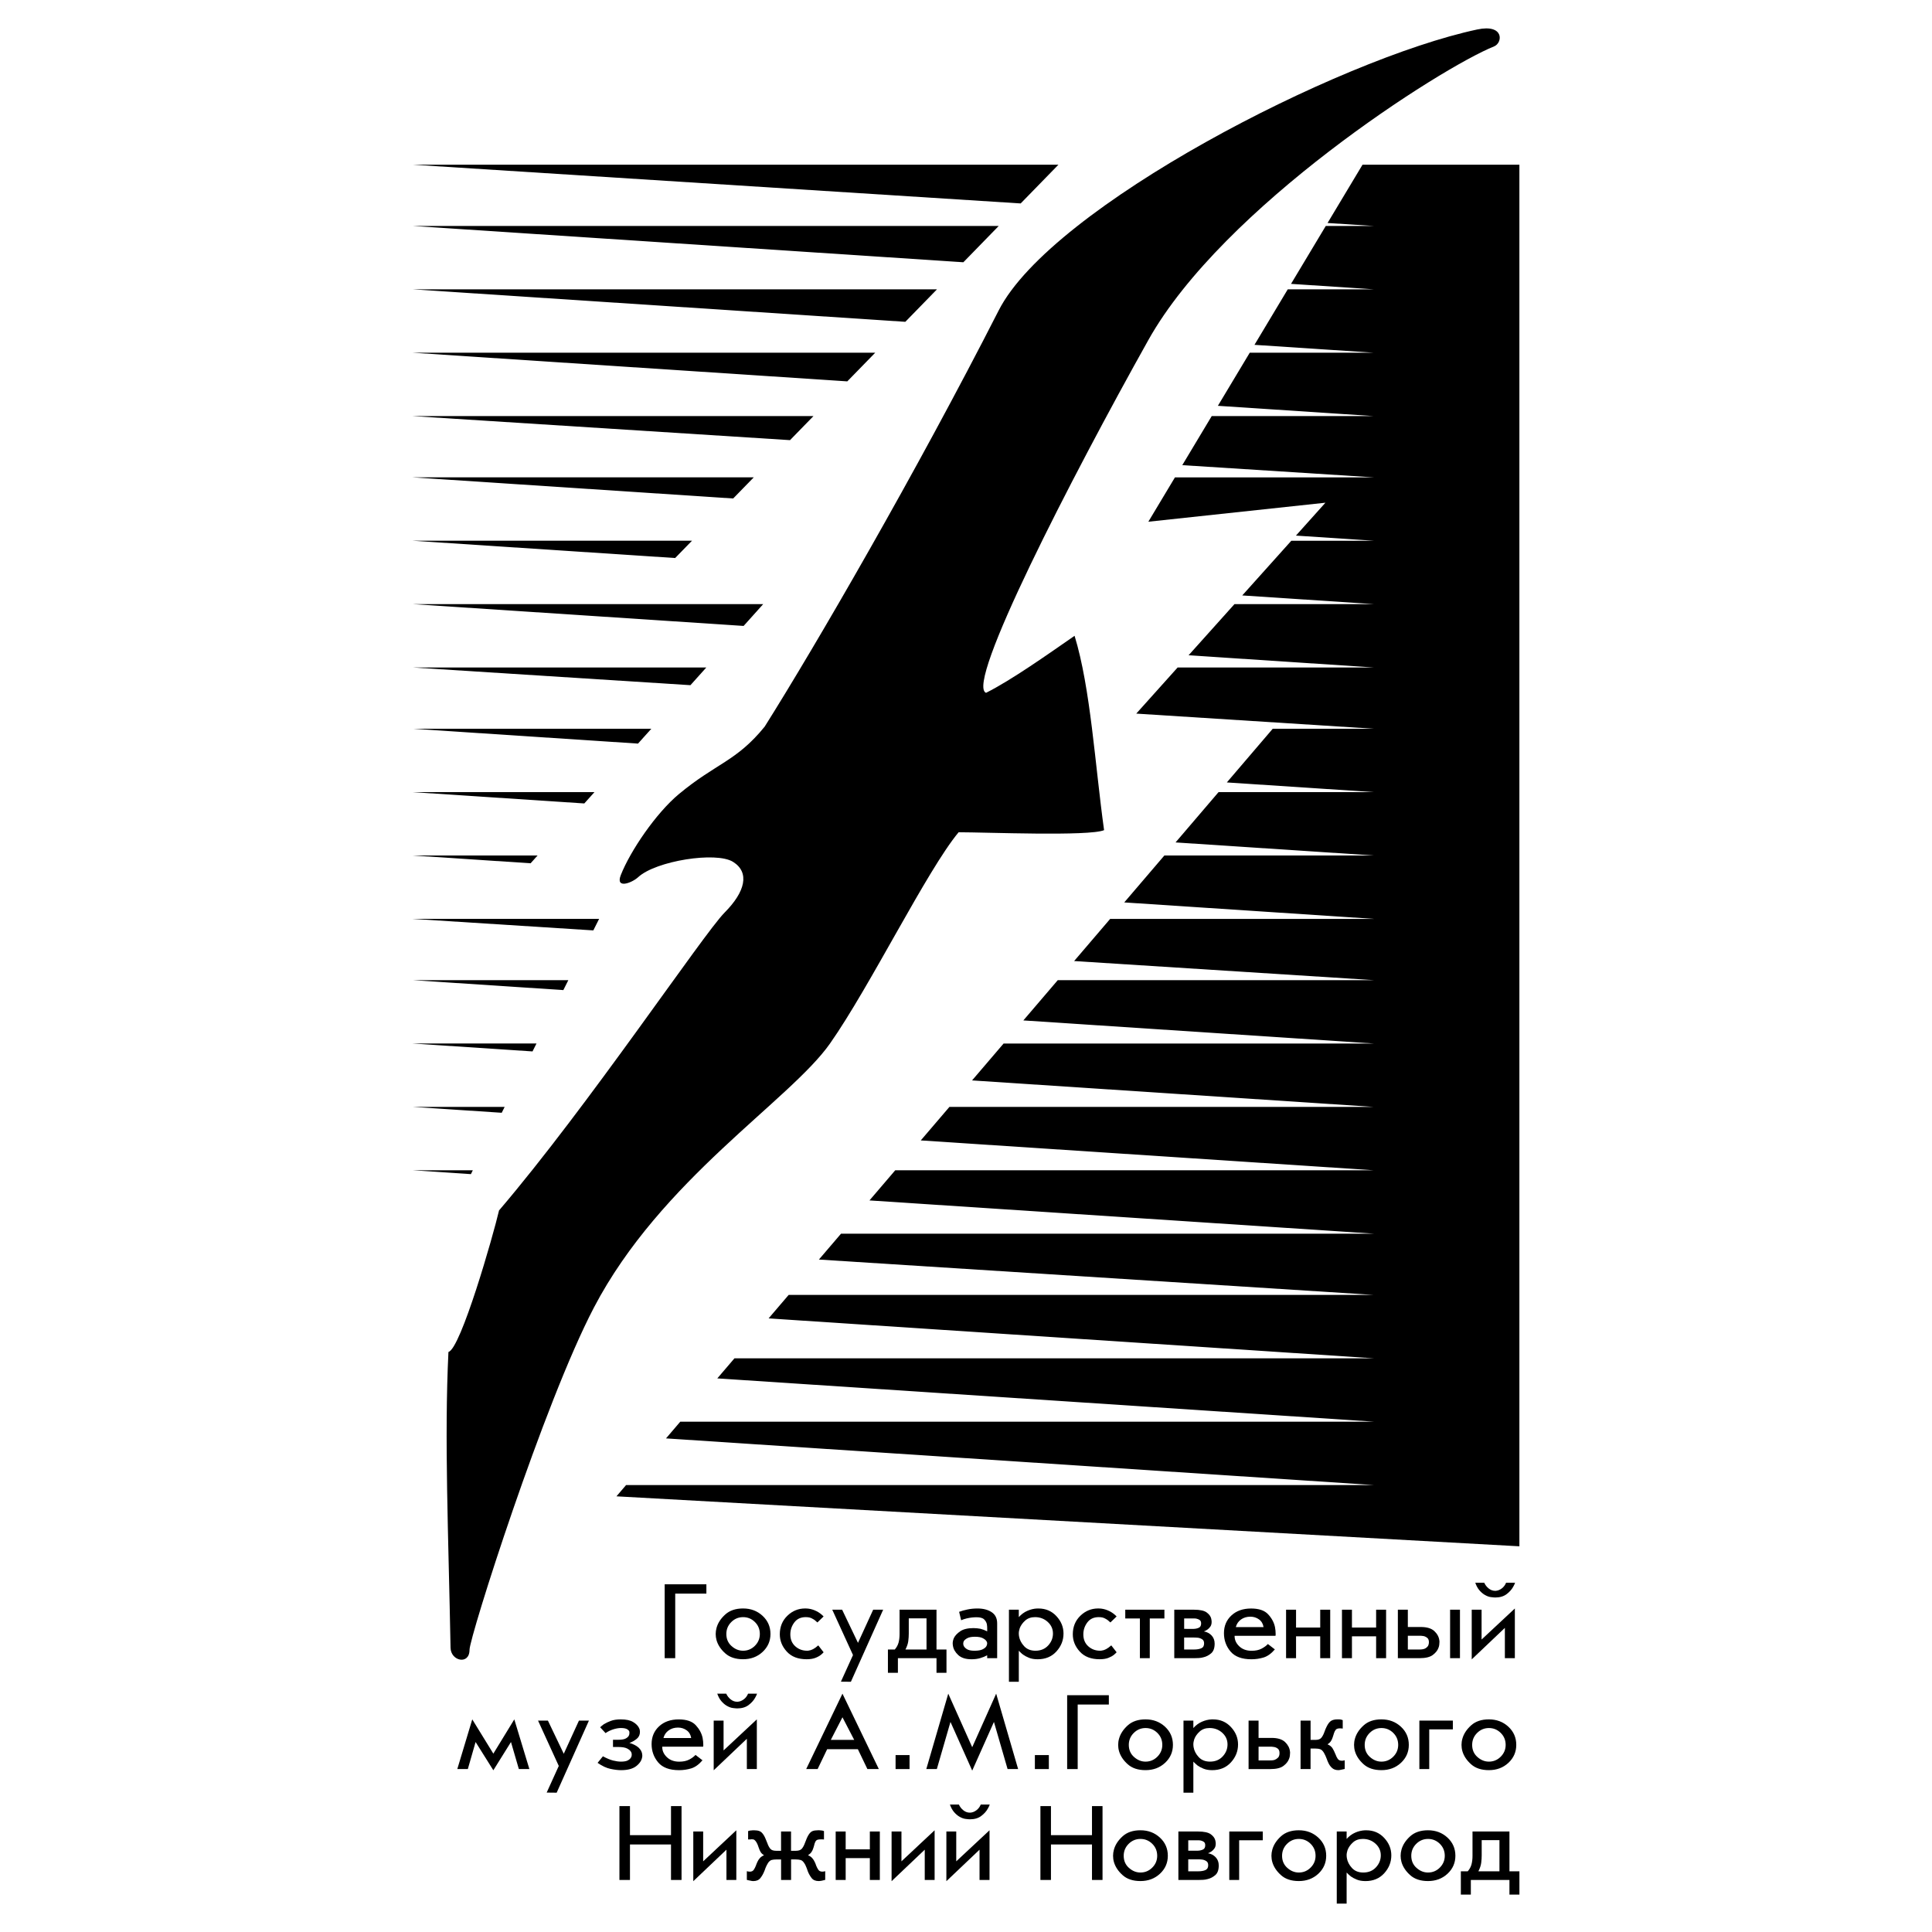 <?xml version="1.0" encoding="utf-8"?>
<!-- Generator: Adobe Illustrator 13.0.0, SVG Export Plug-In . SVG Version: 6.00 Build 14948)  -->
<!DOCTYPE svg PUBLIC "-//W3C//DTD SVG 1.0//EN" "http://www.w3.org/TR/2001/REC-SVG-20010904/DTD/svg10.dtd">
<svg version="1.0" id="Layer_1" xmlns="http://www.w3.org/2000/svg" xmlns:xlink="http://www.w3.org/1999/xlink" x="0px" y="0px"
	 width="192.756px" height="192.756px" viewBox="0 0 192.756 192.756" enable-background="new 0 0 192.756 192.756"
	 xml:space="preserve">
<g>
	<polygon fill-rule="evenodd" clip-rule="evenodd" fill="#FFFFFF" points="0,0 192.756,0 192.756,192.756 0,192.756 0,0 	"/>
	<path fill-rule="evenodd" clip-rule="evenodd" d="M62.465,148.164l-0.962,1.125l90.087,4.986V16.432h-15.65l-3.49,5.817
		l4.628,0.295h-4.805l-3.466,5.778l8.271,0.545h-8.598l-3.321,5.538l11.919,0.786h-12.391l-3.178,5.297l15.568,1.026h-16.184
		l-2.936,4.894l19.119,1.219h-19.851l-2.655,4.426l17.668-1.897l-2.942,3.281l7.78,0.513h-8.241l-4.895,5.457l13.136,0.866h-13.912
		l-4.579,5.104l18.491,1.219h-19.584l-4.128,4.601l23.712,1.511H126.98l-4.579,5.356l14.676,0.967h-15.503l-4.29,5.018l19.793,1.305
		h-20.909l-4.002,4.681l24.911,1.643h-26.315l-3.596,4.206l29.911,1.906h-31.542l-3.435,4.018l34.977,2.305h-36.948l-3.146,3.68
		l40.094,2.645H94.723l-2.858,3.342l45.212,2.98H89.316l-2.569,3.006l50.33,3.318H83.91l-2.208,2.582l55.375,3.529H78.684
		l-2.002,2.342l60.395,3.982H73.278l-1.713,2.004l65.513,4.318H67.872l-1.425,1.668l70.631,4.656H62.465L62.465,148.164z
		 M101.833,20.297l3.768-3.866H41.165L101.833,20.297L101.833,20.297z M96.114,26.166l3.53-3.623h-58.48L96.114,26.166
		L96.114,26.166z M90.324,32.107l3.159-3.241H41.165L90.324,32.107L90.324,32.107z M84.534,38.049l2.787-2.859H41.165L84.534,38.049
		L84.534,38.049z M78.82,43.913l2.338-2.399H41.165L78.82,43.913L78.82,43.913z M73.147,49.734l2.055-2.108H41.165L73.147,49.734
		L73.147,49.734z M67.358,55.675l1.683-1.727H41.165L67.358,55.675L67.358,55.675z M74.191,62.449l1.954-2.177h-34.98L74.191,62.449
		L74.191,62.449z M68.885,68.361l1.585-1.767H41.165L68.885,68.361L68.885,68.361z M63.653,74.189l1.331-1.482h-23.82L63.653,74.189
		L63.653,74.189z M58.295,80.16l1.014-1.129H41.165L58.295,80.16L58.295,80.16z M52.938,86.129l0.696-0.776H41.165L52.938,86.129
		L52.938,86.129z M59.196,92.826l0.577-1.149H41.165L59.196,92.826L59.196,92.826z M56.205,98.781l0.498-0.992H41.165L56.205,98.781
		L56.205,98.781z M53.13,104.9l0.396-0.789H41.165L53.13,104.9L53.13,104.9z M50.056,111.021l0.294-0.586h-9.186L50.056,111.021
		L50.056,111.021z M46.982,117.143l0.192-0.385h-6.01L46.982,117.143L46.982,117.143z"/>
	<path fill-rule="evenodd" clip-rule="evenodd" d="M44.951,164.393c0.025,1.348,1.895,1.744,1.893,0.211
		c-0.001-1.264,7.396-24.559,12.41-34.145c6.683-12.779,19.561-20.656,23.557-26.348c3.997-5.689,9.675-17.283,12.831-21.077
		c2.735,0,13.041,0.422,14.513-0.21c-0.912-6.534-1.332-14.122-2.944-19.391c-2.734,1.897-6.311,4.426-8.834,5.691
		c-2.104-0.843,8.463-21.383,16.195-35.199c7.432-13.278,29.146-27.144,34.494-29.297c0.873-0.352,1.022-2.263-1.683-1.687
		c-13.864,2.957-42.471,17.681-47.745,28.033C91.38,47.18,81.338,64.487,76.291,72.497c-2.833,3.484-4.838,3.635-8.553,6.725
		c-2.299,1.913-4.86,5.689-5.8,8.083c-0.561,1.425,1.107,0.788,1.734,0.209c1.762-1.628,7.781-2.581,9.464-1.527
		c1.683,1.054,1.228,2.978-0.841,5.059c-2.109,2.122-13.672,19.391-22.506,29.719c-0.588,2.531-3.821,13.809-5.048,14.121
		C44.321,143.547,44.739,152.969,44.951,164.393L44.951,164.393z"/>
	<polygon fill-rule="evenodd" clip-rule="evenodd" points="67.367,158.996 67.367,165.436 66.315,165.436 66.315,158.066 
		70.476,158.066 70.476,158.996 67.367,158.996 	"/>
	<path fill-rule="evenodd" clip-rule="evenodd" d="M71.405,163.023c0-0.104,0.007-0.207,0.022-0.311
		c0.015-0.104,0.037-0.207,0.066-0.311c0.133-0.479,0.42-0.92,0.863-1.32c0.442-0.402,1.036-0.604,1.781-0.604
		c0.767,0,1.415,0.242,1.942,0.73c0.527,0.486,0.791,1.092,0.791,1.814c0,0.707-0.262,1.305-0.786,1.791
		c-0.523,0.488-1.173,0.73-1.947,0.73c-0.745,0-1.337-0.195-1.776-0.586s-0.729-0.826-0.869-1.305
		c-0.029-0.104-0.051-0.209-0.066-0.316C71.413,163.23,71.405,163.127,71.405,163.023L71.405,163.023z M72.467,163.023
		c0,0.494,0.173,0.896,0.52,1.205c0.347,0.311,0.73,0.465,1.151,0.465c0.458,0,0.85-0.164,1.178-0.492
		c0.329-0.328,0.493-0.721,0.493-1.178c0-0.473-0.164-0.871-0.493-1.195c-0.328-0.324-0.721-0.486-1.178-0.486
		c-0.457,0-0.85,0.164-1.178,0.492C72.631,162.162,72.467,162.559,72.467,163.023L72.467,163.023z"/>
	<path fill-rule="evenodd" clip-rule="evenodd" d="M81.552,161.873c-0.082-0.074-0.157-0.141-0.227-0.199
		c-0.07-0.061-0.142-0.107-0.216-0.145c-0.104-0.066-0.212-0.115-0.327-0.145c-0.114-0.029-0.245-0.043-0.393-0.043
		c-0.494,0-0.874,0.176-1.14,0.531c-0.266,0.354-0.398,0.752-0.398,1.193c0,0.494,0.164,0.889,0.493,1.186
		c0.328,0.295,0.721,0.441,1.178,0.441c0.022,0,0.046,0,0.072,0s0.05-0.004,0.072-0.01c0.147-0.016,0.298-0.064,0.454-0.145
		c0.155-0.082,0.328-0.207,0.52-0.377l0.531,0.686c-0.029,0.037-0.066,0.076-0.11,0.117s-0.092,0.082-0.144,0.127
		c-0.14,0.119-0.328,0.223-0.564,0.316c-0.236,0.092-0.528,0.137-0.875,0.137c-0.855,0-1.516-0.254-1.98-0.764
		c-0.464-0.508-0.697-1.084-0.697-1.725c0-0.746,0.251-1.361,0.753-1.848c0.501-0.488,1.095-0.73,1.781-0.73
		c0.059,0,0.116,0.002,0.171,0.006c0.055,0.002,0.112,0.008,0.171,0.016c0.266,0.037,0.527,0.119,0.786,0.25
		c0.258,0.129,0.494,0.303,0.708,0.525L81.552,161.873L81.552,161.873z"/>
	<polygon fill-rule="evenodd" clip-rule="evenodd" points="87.117,160.6 88.113,160.6 84.893,167.791 83.897,167.781 
		85.104,165.125 83.034,160.6 84.019,160.6 85.601,163.908 87.117,160.6 	"/>
	<path fill-rule="evenodd" clip-rule="evenodd" d="M88.588,166.896v-2.324h0.686c0.185-0.215,0.31-0.445,0.376-0.691
		c0.066-0.248,0.1-0.529,0.1-0.848V160.6h3.685v3.973h0.996v2.324h-0.996v-1.461h-3.851v1.461H88.588L88.588,166.896z
		 M92.439,161.463h-1.77v1.516c0,0.244-0.017,0.494-0.05,0.752c-0.033,0.26-0.127,0.539-0.282,0.842h2.102V161.463L92.439,161.463z"
		/>
	<path fill-rule="evenodd" clip-rule="evenodd" d="M95.692,160.811c0.243-0.09,0.52-0.166,0.83-0.232
		c0.31-0.066,0.646-0.1,1.007-0.1c0.567,0,1.036,0.121,1.405,0.365c0.368,0.242,0.553,0.615,0.553,1.117v3.475h-0.996v-0.289
		c-0.199,0.111-0.43,0.205-0.691,0.283s-0.551,0.115-0.868,0.115c-0.583,0-1.025-0.139-1.328-0.42
		c-0.302-0.279-0.479-0.59-0.531-0.93c-0.007-0.043-0.013-0.086-0.017-0.127c-0.004-0.041-0.006-0.078-0.006-0.115
		c0-0.074,0.009-0.156,0.028-0.244s0.046-0.178,0.083-0.266c0.118-0.25,0.332-0.48,0.642-0.691c0.31-0.211,0.752-0.316,1.328-0.316
		c0.118,0,0.232,0.006,0.343,0.018s0.225,0.027,0.343,0.049c0.111,0.031,0.222,0.066,0.332,0.105c0.11,0.041,0.226,0.092,0.343,0.15
		v-0.244v-0.012c0-0.066-0.001-0.137-0.005-0.215s-0.014-0.156-0.027-0.238c-0.037-0.176-0.128-0.338-0.271-0.48
		c-0.145-0.145-0.4-0.217-0.77-0.217c-0.132,0-0.286,0.01-0.459,0.027c-0.173,0.02-0.352,0.051-0.537,0.096
		c-0.088,0.021-0.177,0.047-0.266,0.076s-0.177,0.062-0.265,0.1L95.692,160.811L95.692,160.811z M96.102,163.963
		c0,0.029,0.002,0.059,0.006,0.09c0.003,0.029,0.009,0.059,0.016,0.088c0.044,0.141,0.151,0.268,0.321,0.381
		c0.169,0.115,0.428,0.172,0.774,0.172c0.354,0,0.622-0.045,0.802-0.133s0.305-0.184,0.37-0.287
		c0.037-0.059,0.063-0.117,0.078-0.172s0.021-0.102,0.021-0.139c0-0.029-0.003-0.061-0.011-0.094s-0.021-0.068-0.044-0.105
		c-0.066-0.117-0.192-0.225-0.376-0.32c-0.185-0.096-0.447-0.145-0.786-0.145c-0.332,0-0.584,0.047-0.758,0.139
		s-0.293,0.193-0.36,0.305c-0.015,0.045-0.027,0.082-0.039,0.115C96.107,163.891,96.102,163.926,96.102,163.963L96.102,163.963z"/>
	<path fill-rule="evenodd" clip-rule="evenodd" d="M101.645,161.342c0.251-0.281,0.537-0.492,0.858-0.631
		c0.32-0.141,0.646-0.219,0.979-0.232c0.022,0,0.043,0,0.062,0c0.018,0,0.038,0,0.061,0c0.723,0,1.32,0.254,1.793,0.764
		c0.472,0.508,0.708,1.088,0.708,1.736c0,0.672-0.236,1.268-0.708,1.787c-0.473,0.52-1.096,0.779-1.87,0.779
		c-0.332,0-0.618-0.047-0.857-0.143c-0.24-0.096-0.441-0.203-0.604-0.322c-0.096-0.072-0.179-0.145-0.249-0.215
		s-0.127-0.127-0.172-0.172v3.098h-0.984V160.6h0.984V161.342L101.645,161.342z M101.645,162.957c0,0.043,0.002,0.09,0.006,0.139
		c0.004,0.047,0.01,0.098,0.017,0.148c0.06,0.361,0.229,0.693,0.509,0.996s0.657,0.453,1.129,0.453c0.523,0,0.946-0.174,1.267-0.52
		c0.321-0.348,0.481-0.746,0.481-1.195c0-0.457-0.175-0.844-0.525-1.162c-0.351-0.316-0.772-0.475-1.267-0.475
		c-0.398,0-0.727,0.115-0.985,0.348c-0.258,0.232-0.438,0.488-0.542,0.77c-0.029,0.088-0.052,0.174-0.066,0.26
		C101.652,162.803,101.645,162.883,101.645,162.957L101.645,162.957z"/>
	<path fill-rule="evenodd" clip-rule="evenodd" d="M110.784,161.873c-0.081-0.074-0.156-0.141-0.227-0.199
		c-0.07-0.061-0.142-0.107-0.216-0.145c-0.104-0.066-0.212-0.115-0.326-0.145s-0.245-0.043-0.393-0.043
		c-0.494,0-0.875,0.176-1.14,0.531c-0.266,0.354-0.398,0.752-0.398,1.193c0,0.494,0.164,0.889,0.492,1.186
		c0.328,0.295,0.721,0.441,1.179,0.441c0.021,0,0.046,0,0.071,0c0.026,0,0.05-0.004,0.072-0.01c0.147-0.016,0.299-0.064,0.453-0.145
		c0.155-0.082,0.329-0.207,0.521-0.377l0.531,0.686c-0.029,0.037-0.066,0.076-0.111,0.117c-0.044,0.041-0.092,0.082-0.144,0.127
		c-0.14,0.119-0.328,0.223-0.563,0.316c-0.236,0.092-0.528,0.137-0.875,0.137c-0.855,0-1.516-0.254-1.98-0.764
		c-0.465-0.508-0.697-1.084-0.697-1.725c0-0.746,0.251-1.361,0.753-1.848c0.502-0.488,1.095-0.73,1.781-0.73
		c0.059,0,0.116,0.002,0.172,0.006c0.055,0.002,0.112,0.008,0.171,0.016c0.266,0.037,0.527,0.119,0.786,0.25
		c0.258,0.129,0.494,0.303,0.708,0.525L110.784,161.873L110.784,161.873z"/>
	<polygon fill-rule="evenodd" clip-rule="evenodd" points="113.728,161.475 112.268,161.475 112.268,160.6 116.173,160.6 
		116.173,161.475 114.713,161.475 114.713,165.436 113.728,165.436 113.728,161.475 	"/>
	<path fill-rule="evenodd" clip-rule="evenodd" d="M119.116,160.6c0.604,0,1.031,0.092,1.278,0.277
		c0.247,0.184,0.396,0.387,0.448,0.607c0.015,0.059,0.025,0.117,0.032,0.172c0.008,0.055,0.012,0.109,0.012,0.16
		c0,0.191-0.044,0.352-0.133,0.477s-0.188,0.225-0.299,0.299c-0.066,0.043-0.129,0.08-0.188,0.109
		c-0.059,0.031-0.11,0.053-0.154,0.066c0.31,0.053,0.566,0.188,0.769,0.404c0.203,0.219,0.305,0.488,0.305,0.814
		c0,0.441-0.114,0.762-0.343,0.961c-0.229,0.199-0.483,0.332-0.764,0.398c-0.155,0.045-0.308,0.07-0.46,0.078
		c-0.15,0.008-0.277,0.012-0.381,0.012h-2.08V160.6H119.116L119.116,160.6z M119.116,164.572c0.303,0,0.548-0.041,0.736-0.123
		c0.188-0.08,0.281-0.242,0.281-0.486c0-0.191-0.062-0.328-0.188-0.408c-0.126-0.082-0.262-0.133-0.409-0.156
		c-0.074-0.006-0.146-0.012-0.216-0.016c-0.07-0.004-0.132-0.006-0.183-0.006h-0.996v1.195H119.116L119.116,164.572z
		 M118.994,162.514c0.015,0,0.032,0,0.05,0c0.019,0,0.039,0,0.062,0c0.185-0.008,0.352-0.045,0.503-0.115s0.227-0.213,0.227-0.428
		c0-0.162-0.048-0.275-0.144-0.342s-0.203-0.111-0.32-0.133c-0.06-0.016-0.118-0.021-0.178-0.021c-0.059,0-0.11,0-0.154,0
		c-0.008,0-0.013,0-0.017,0s-0.01,0-0.017,0h-0.863v1.039H118.994L118.994,162.514z"/>
	<path fill-rule="evenodd" clip-rule="evenodd" d="M127.193,164.561c-0.361,0.42-0.737,0.689-1.129,0.809
		c-0.391,0.117-0.793,0.176-1.206,0.176c-0.958,0-1.655-0.26-2.091-0.779s-0.653-1.127-0.653-1.82c0-0.723,0.249-1.314,0.747-1.775
		s1.152-0.691,1.964-0.691c0.774,0,1.341,0.193,1.698,0.58c0.358,0.387,0.585,0.811,0.681,1.268c0.022,0.117,0.039,0.232,0.05,0.342
		c0.012,0.111,0.017,0.223,0.017,0.332c0,0.016,0,0.031,0,0.051c0,0.018,0,0.035,0,0.049c-0.007,0.016-0.011,0.031-0.011,0.051
		c0,0.018,0,0.035,0,0.049h-4.083c0,0.008,0,0.014,0,0.018s0,0.01,0,0.016c0,0.385,0.157,0.723,0.471,1.02
		c0.313,0.295,0.721,0.441,1.223,0.441c0.398,0,0.729-0.07,0.995-0.211c0.266-0.139,0.477-0.295,0.631-0.463L127.193,164.561
		L127.193,164.561z M126.064,162.338c-0.051-0.332-0.202-0.59-0.453-0.77c-0.251-0.182-0.539-0.271-0.863-0.271
		c-0.361,0-0.673,0.094-0.935,0.281c-0.262,0.189-0.434,0.441-0.515,0.76H126.064L126.064,162.338z"/>
	<polygon fill-rule="evenodd" clip-rule="evenodd" points="129.307,165.436 128.312,165.436 128.312,160.6 129.307,160.6 
		129.307,162.381 131.719,162.381 131.719,160.6 132.715,160.6 132.715,165.436 131.719,165.436 131.719,163.256 129.307,163.256 
		129.307,165.436 	"/>
	<polygon fill-rule="evenodd" clip-rule="evenodd" points="134.884,165.436 133.888,165.436 133.888,160.6 134.884,160.6 
		134.884,162.381 137.296,162.381 137.296,160.6 138.291,160.6 138.291,165.436 137.296,165.436 137.296,163.256 134.884,163.256 
		134.884,165.436 	"/>
	<path fill-rule="evenodd" clip-rule="evenodd" d="M140.46,162.326h1.295c0.612,0,1.063,0.139,1.355,0.414
		c0.291,0.277,0.455,0.586,0.492,0.924c0.007,0.029,0.011,0.059,0.011,0.084s0,0.053,0,0.082c0,0.09-0.007,0.188-0.021,0.293
		c-0.015,0.107-0.045,0.213-0.089,0.316c-0.096,0.25-0.284,0.479-0.564,0.686s-0.716,0.311-1.306,0.311h-2.168V160.6h0.995V162.326
		L140.46,162.326z M141.622,164.572c0.28,0,0.486-0.045,0.619-0.133s0.222-0.186,0.266-0.287c0.022-0.061,0.037-0.117,0.045-0.172
		c0.007-0.057,0.011-0.102,0.011-0.139c0-0.199-0.056-0.344-0.166-0.432s-0.232-0.148-0.365-0.178
		c-0.073-0.014-0.147-0.023-0.221-0.027c-0.074-0.004-0.137-0.006-0.188-0.006h-1.162v1.373H141.622L141.622,164.572z
		 M144.676,160.6h0.985v4.836h-0.985V160.6L144.676,160.6z"/>
	<path fill-rule="evenodd" clip-rule="evenodd" d="M146.834,165.557V160.6h0.984v2.977l3.319-3.098v4.957h-0.996v-3.021
		L146.834,165.557L146.834,165.557z M151.16,157.91c-0.022,0.066-0.05,0.135-0.083,0.205s-0.072,0.143-0.116,0.217
		c-0.147,0.266-0.367,0.506-0.658,0.725c-0.292,0.217-0.666,0.326-1.123,0.326c-0.089,0-0.234-0.014-0.438-0.039
		s-0.419-0.109-0.647-0.248c-0.169-0.104-0.336-0.25-0.498-0.438c-0.162-0.189-0.299-0.438-0.409-0.748h0.896
		c0.104,0.23,0.252,0.422,0.448,0.576c0.195,0.154,0.407,0.232,0.636,0.232c0.008,0,0.017,0,0.027,0c0.012,0,0.021,0,0.028,0
		c0.214-0.016,0.417-0.094,0.608-0.238s0.336-0.334,0.432-0.57H151.16L151.16,157.91z"/>
	<polygon fill-rule="evenodd" clip-rule="evenodd" points="47.45,173.801 46.675,176.5 45.625,176.5 47.118,171.543 49.221,174.961 
		51.312,171.543 52.816,176.5 51.766,176.5 50.98,173.801 49.221,176.621 47.45,173.801 	"/>
	<polygon fill-rule="evenodd" clip-rule="evenodd" points="57.762,171.664 58.758,171.664 55.539,178.857 54.542,178.846 
		55.749,176.189 53.68,171.664 54.664,171.664 56.247,174.973 57.762,171.664 	"/>
	<path fill-rule="evenodd" clip-rule="evenodd" d="M59.876,172.328c0.044-0.045,0.098-0.09,0.16-0.139
		c0.062-0.047,0.131-0.102,0.205-0.16c0.185-0.117,0.415-0.229,0.692-0.332c0.276-0.104,0.606-0.154,0.99-0.154
		c0.538,0,0.951,0.086,1.239,0.26c0.288,0.174,0.483,0.367,0.586,0.58c0.037,0.066,0.062,0.135,0.077,0.205s0.022,0.135,0.022,0.193
		c0,0.295-0.106,0.529-0.321,0.703c-0.214,0.174-0.457,0.312-0.73,0.416c0.044,0.006,0.092,0.02,0.144,0.037
		c0.052,0.02,0.1,0.035,0.144,0.051c0.147,0.059,0.292,0.133,0.432,0.221c0.14,0.09,0.25,0.188,0.332,0.299
		c0.074,0.088,0.131,0.188,0.172,0.299s0.061,0.225,0.061,0.344c0,0.021,0,0.045,0,0.072c0,0.025-0.004,0.049-0.011,0.07
		c-0.044,0.332-0.24,0.635-0.586,0.908s-0.852,0.408-1.516,0.408c-0.302,0-0.654-0.041-1.057-0.127
		c-0.402-0.084-0.832-0.285-1.289-0.602l0.531-0.654c0.384,0.207,0.721,0.348,1.012,0.422c0.292,0.072,0.551,0.109,0.78,0.109
		c0.317,0,0.551-0.041,0.703-0.127c0.151-0.084,0.252-0.178,0.304-0.281c0.037-0.059,0.059-0.117,0.066-0.172
		s0.011-0.102,0.011-0.139s-0.006-0.08-0.017-0.127c-0.011-0.049-0.032-0.094-0.061-0.139c-0.066-0.117-0.195-0.227-0.387-0.326
		s-0.483-0.148-0.874-0.148h-0.531v-0.721h0.52c0.354,0,0.608-0.043,0.764-0.133c0.155-0.088,0.254-0.184,0.299-0.287
		c0.029-0.059,0.046-0.115,0.049-0.172c0.004-0.055,0.006-0.105,0.006-0.148v-0.012c0-0.104-0.068-0.199-0.205-0.287
		c-0.136-0.09-0.352-0.133-0.647-0.133c-0.096,0-0.203,0.008-0.321,0.027c-0.118,0.018-0.24,0.047-0.365,0.082
		c-0.155,0.045-0.306,0.102-0.454,0.172s-0.276,0.146-0.387,0.227L59.876,172.328L59.876,172.328z"/>
	<path fill-rule="evenodd" clip-rule="evenodd" d="M70.088,175.625c-0.361,0.422-0.738,0.689-1.128,0.809
		c-0.391,0.117-0.793,0.176-1.206,0.176c-0.959,0-1.656-0.26-2.091-0.779c-0.436-0.52-0.653-1.127-0.653-1.82
		c0-0.723,0.249-1.314,0.747-1.775c0.498-0.461,1.153-0.691,1.964-0.691c0.774,0,1.341,0.193,1.698,0.58
		c0.358,0.389,0.584,0.811,0.681,1.268c0.022,0.117,0.039,0.232,0.05,0.344c0.011,0.109,0.017,0.221,0.017,0.33
		c0,0.016,0,0.033,0,0.051s0,0.035,0,0.051c-0.007,0.014-0.011,0.031-0.011,0.049s0,0.035,0,0.051h-4.083c0,0.006,0,0.012,0,0.016
		s0,0.01,0,0.018c0,0.383,0.157,0.723,0.47,1.018c0.314,0.295,0.721,0.441,1.223,0.441c0.398,0,0.73-0.07,0.996-0.209
		c0.266-0.141,0.476-0.295,0.63-0.465L70.088,175.625L70.088,175.625z M68.96,173.402c-0.052-0.332-0.203-0.59-0.454-0.77
		c-0.251-0.182-0.539-0.271-0.863-0.271c-0.361,0-0.673,0.094-0.935,0.283c-0.262,0.188-0.433,0.439-0.515,0.758H68.96
		L68.96,173.402z"/>
	<path fill-rule="evenodd" clip-rule="evenodd" d="M71.206,176.621v-4.957h0.985v2.977l3.319-3.098v4.957h-0.996v-3.021
		L71.206,176.621L71.206,176.621z M75.532,168.977c-0.022,0.066-0.05,0.133-0.083,0.203s-0.072,0.143-0.116,0.217
		c-0.147,0.266-0.367,0.506-0.658,0.725c-0.292,0.217-0.666,0.326-1.123,0.326c-0.089,0-0.234-0.014-0.437-0.039
		c-0.203-0.025-0.418-0.109-0.647-0.248c-0.169-0.104-0.335-0.25-0.498-0.438c-0.163-0.188-0.299-0.438-0.41-0.746h0.896
		c0.104,0.229,0.253,0.42,0.448,0.574c0.196,0.156,0.408,0.232,0.636,0.232c0.007,0,0.017,0,0.028,0c0.011,0,0.02,0,0.027,0
		c0.214-0.014,0.417-0.094,0.609-0.238c0.192-0.143,0.335-0.334,0.432-0.568H75.532L75.532,168.977z"/>
	<path fill-rule="evenodd" clip-rule="evenodd" d="M81.574,176.5h-1.14l3.618-7.523l3.629,7.523h-1.14l-0.951-1.98h-3.065
		L81.574,176.5L81.574,176.5z M85.225,173.59l-1.173-2.258l-1.162,2.258H85.225L85.225,173.59z"/>
	<polygon fill-rule="evenodd" clip-rule="evenodd" points="90.746,175.105 90.746,176.5 89.352,176.5 89.352,175.105 
		90.746,175.105 	"/>
	<polygon fill-rule="evenodd" clip-rule="evenodd" points="99.388,168.977 101.579,176.5 100.527,176.5 99.166,171.797 
		96.998,176.654 94.829,171.797 93.468,176.5 92.417,176.5 94.608,168.977 96.998,174.32 99.388,168.977 	"/>
	<polygon fill-rule="evenodd" clip-rule="evenodd" points="104.644,175.105 104.644,176.5 103.25,176.5 103.25,175.105 
		104.644,175.105 	"/>
	<polygon fill-rule="evenodd" clip-rule="evenodd" points="107.521,170.061 107.521,176.5 106.47,176.5 106.47,169.131 
		110.63,169.131 110.63,170.061 107.521,170.061 	"/>
	<path fill-rule="evenodd" clip-rule="evenodd" d="M111.559,174.088c0-0.104,0.008-0.207,0.022-0.311s0.037-0.207,0.066-0.309
		c0.133-0.48,0.421-0.922,0.863-1.322c0.442-0.402,1.036-0.604,1.781-0.604c0.768,0,1.414,0.244,1.942,0.73
		c0.527,0.486,0.791,1.092,0.791,1.814c0,0.707-0.262,1.305-0.786,1.793c-0.523,0.486-1.173,0.729-1.947,0.729
		c-0.745,0-1.337-0.195-1.775-0.586c-0.439-0.391-0.729-0.826-0.869-1.305c-0.029-0.104-0.052-0.209-0.066-0.316
		C111.566,174.297,111.559,174.191,111.559,174.088L111.559,174.088z M112.621,174.088c0,0.494,0.174,0.896,0.521,1.205
		c0.347,0.311,0.73,0.465,1.15,0.465c0.457,0,0.851-0.164,1.179-0.492s0.492-0.721,0.492-1.178c0-0.473-0.164-0.871-0.492-1.195
		s-0.722-0.486-1.179-0.486s-0.85,0.164-1.179,0.492C112.785,173.227,112.621,173.623,112.621,174.088L112.621,174.088z"/>
	<path fill-rule="evenodd" clip-rule="evenodd" d="M119.061,172.406c0.251-0.281,0.537-0.49,0.857-0.631
		c0.321-0.141,0.647-0.219,0.979-0.232c0.022,0,0.043,0,0.062,0c0.018,0,0.038,0,0.061,0c0.723,0,1.32,0.254,1.792,0.764
		c0.473,0.508,0.708,1.088,0.708,1.736c0,0.672-0.235,1.268-0.708,1.787c-0.472,0.52-1.095,0.779-1.869,0.779
		c-0.332,0-0.618-0.047-0.858-0.143c-0.239-0.096-0.44-0.203-0.603-0.32c-0.096-0.074-0.179-0.146-0.249-0.217
		s-0.127-0.127-0.172-0.172v3.1h-0.984v-7.193h0.984V172.406L119.061,172.406z M119.061,174.021c0,0.043,0.002,0.09,0.006,0.139
		c0.004,0.047,0.01,0.098,0.017,0.148c0.059,0.361,0.229,0.693,0.509,0.996s0.657,0.453,1.129,0.453c0.523,0,0.946-0.172,1.267-0.52
		c0.321-0.346,0.481-0.744,0.481-1.195c0-0.457-0.175-0.844-0.525-1.162c-0.351-0.316-0.772-0.475-1.267-0.475
		c-0.398,0-0.727,0.115-0.985,0.348c-0.258,0.232-0.438,0.488-0.542,0.77c-0.029,0.088-0.052,0.176-0.066,0.26
		C119.068,173.869,119.061,173.947,119.061,174.021L119.061,174.021z"/>
	<path fill-rule="evenodd" clip-rule="evenodd" d="M125.567,173.391h1.294c0.612,0,1.062,0.139,1.351,0.414
		c0.287,0.277,0.449,0.586,0.486,0.924c0.008,0.031,0.011,0.059,0.011,0.084s0,0.053,0,0.082c0,0.09-0.007,0.188-0.021,0.293
		c-0.015,0.107-0.044,0.213-0.089,0.316c-0.096,0.25-0.282,0.48-0.559,0.686c-0.276,0.207-0.71,0.311-1.3,0.311h-2.169v-4.836h0.996
		V173.391L125.567,173.391z M126.718,175.637c0.037,0,0.098-0.002,0.183-0.006s0.175-0.02,0.271-0.049
		c0.117-0.045,0.229-0.117,0.331-0.217c0.104-0.1,0.155-0.252,0.155-0.459s-0.057-0.354-0.172-0.443
		c-0.114-0.088-0.237-0.143-0.37-0.164c-0.074-0.016-0.146-0.025-0.216-0.029s-0.131-0.004-0.183-0.004h-1.15v1.371H126.718
		L126.718,175.637z"/>
	<path fill-rule="evenodd" clip-rule="evenodd" d="M129.761,171.664h0.996v1.926h0.476c0.28,0,0.478-0.068,0.592-0.205
		s0.212-0.314,0.293-0.537c0-0.006,0.002-0.012,0.006-0.016s0.006-0.01,0.006-0.018c0.036-0.109,0.075-0.211,0.116-0.303
		c0.04-0.094,0.079-0.176,0.116-0.25c0.14-0.287,0.289-0.479,0.447-0.574c0.159-0.098,0.367-0.145,0.626-0.145
		c0.059,0,0.114,0,0.165,0c0.052,0,0.101,0.004,0.145,0.012c0.037,0.006,0.073,0.016,0.11,0.027c0.037,0.01,0.074,0.023,0.11,0.039
		v0.84c-0.051-0.008-0.1-0.014-0.144-0.016c-0.044-0.004-0.085-0.006-0.121-0.006c-0.207,0-0.347,0.043-0.421,0.127
		s-0.137,0.205-0.188,0.359c-0.015,0.051-0.031,0.107-0.05,0.166c-0.018,0.059-0.038,0.121-0.061,0.188
		c-0.007,0.016-0.013,0.031-0.017,0.051c-0.004,0.018-0.009,0.035-0.017,0.049c-0.052,0.148-0.112,0.271-0.183,0.371
		s-0.175,0.193-0.315,0.283c0.229,0.096,0.395,0.227,0.498,0.393s0.192,0.344,0.266,0.535c0,0.008,0.002,0.016,0.006,0.023
		c0.003,0.008,0.009,0.014,0.017,0.021c0.066,0.191,0.144,0.35,0.231,0.477c0.089,0.125,0.229,0.188,0.421,0.188
		c0.037,0,0.079-0.004,0.127-0.012c0.048-0.006,0.098-0.018,0.149-0.033v0.863c-0.021,0.008-0.05,0.016-0.083,0.023
		c-0.033,0.006-0.071,0.014-0.116,0.021c-0.015,0.008-0.031,0.012-0.049,0.016c-0.02,0.004-0.035,0.006-0.051,0.006
		c-0.066,0.016-0.127,0.027-0.183,0.039c-0.055,0.012-0.101,0.016-0.138,0.016c-0.273,0-0.488-0.072-0.647-0.221
		c-0.158-0.146-0.278-0.312-0.359-0.498c-0.037-0.066-0.066-0.131-0.089-0.193s-0.044-0.123-0.066-0.182
		c-0.052-0.133-0.1-0.25-0.144-0.35s-0.089-0.186-0.133-0.26c-0.118-0.207-0.245-0.334-0.382-0.381
		c-0.137-0.049-0.315-0.072-0.536-0.072h-0.432v2.047h-0.996V171.664L129.761,171.664z"/>
	<path fill-rule="evenodd" clip-rule="evenodd" d="M135.094,174.088c0-0.104,0.008-0.207,0.022-0.311s0.037-0.207,0.066-0.309
		c0.133-0.48,0.421-0.922,0.863-1.322c0.442-0.402,1.036-0.604,1.781-0.604c0.767,0,1.414,0.244,1.941,0.73s0.791,1.092,0.791,1.814
		c0,0.707-0.262,1.305-0.785,1.793c-0.523,0.486-1.173,0.729-1.947,0.729c-0.745,0-1.337-0.195-1.776-0.586
		c-0.438-0.391-0.729-0.826-0.868-1.305c-0.029-0.104-0.052-0.209-0.066-0.316C135.102,174.297,135.094,174.191,135.094,174.088
		L135.094,174.088z M136.156,174.088c0,0.494,0.173,0.896,0.52,1.205c0.347,0.311,0.73,0.465,1.151,0.465
		c0.457,0,0.85-0.164,1.178-0.492c0.329-0.328,0.493-0.721,0.493-1.178c0-0.473-0.164-0.871-0.493-1.195
		c-0.328-0.324-0.721-0.486-1.178-0.486s-0.851,0.164-1.179,0.492S136.156,173.623,136.156,174.088L136.156,174.088z"/>
	<polygon fill-rule="evenodd" clip-rule="evenodd" points="144.952,172.539 142.596,172.539 142.596,176.5 141.611,176.5 
		141.611,171.664 144.952,171.664 144.952,172.539 	"/>
	<path fill-rule="evenodd" clip-rule="evenodd" d="M145.815,174.088c0-0.104,0.008-0.207,0.022-0.311s0.037-0.207,0.066-0.309
		c0.133-0.48,0.42-0.922,0.863-1.322c0.442-0.402,1.036-0.604,1.781-0.604c0.767,0,1.414,0.244,1.941,0.73s0.791,1.092,0.791,1.814
		c0,0.707-0.262,1.305-0.785,1.793c-0.523,0.486-1.173,0.729-1.947,0.729c-0.745,0-1.337-0.195-1.776-0.586
		c-0.438-0.391-0.729-0.826-0.868-1.305c-0.029-0.104-0.052-0.209-0.066-0.316C145.823,174.297,145.815,174.191,145.815,174.088
		L145.815,174.088z M146.878,174.088c0,0.494,0.173,0.896,0.52,1.205c0.347,0.311,0.73,0.465,1.151,0.465
		c0.457,0,0.85-0.164,1.178-0.492s0.493-0.721,0.493-1.178c0-0.473-0.165-0.871-0.493-1.195s-0.721-0.486-1.178-0.486
		s-0.851,0.164-1.179,0.492S146.878,173.623,146.878,174.088L146.878,174.088z"/>
	<polygon fill-rule="evenodd" clip-rule="evenodd" points="62.852,187.564 61.801,187.564 61.801,180.195 62.852,180.195 
		62.852,183.094 66.946,183.094 66.946,180.195 67.997,180.195 67.997,187.564 66.946,187.564 66.946,184.023 62.852,184.023 
		62.852,187.564 	"/>
	<polygon fill-rule="evenodd" clip-rule="evenodd" points="69.17,187.686 69.17,182.729 70.155,182.729 70.155,185.705 
		73.463,182.607 73.463,187.564 72.478,187.564 72.478,184.543 69.17,187.686 	"/>
	<path fill-rule="evenodd" clip-rule="evenodd" d="M77.922,185.518h-0.443c-0.191,0-0.352,0.016-0.481,0.049
		c-0.129,0.033-0.249,0.129-0.36,0.283c-0.022,0.037-0.046,0.078-0.072,0.127s-0.053,0.098-0.083,0.15
		c-0.022,0.043-0.042,0.088-0.061,0.133c-0.019,0.043-0.039,0.092-0.061,0.143c-0.015,0.053-0.031,0.102-0.05,0.15
		c-0.019,0.047-0.039,0.098-0.061,0.148c-0.096,0.244-0.223,0.467-0.382,0.67s-0.396,0.305-0.713,0.305
		c-0.044,0-0.092-0.004-0.144-0.012s-0.103-0.018-0.155-0.033c-0.037-0.008-0.074-0.016-0.111-0.021
		c-0.037-0.008-0.074-0.016-0.11-0.023c-0.022-0.006-0.044-0.012-0.066-0.016c-0.022-0.004-0.041-0.01-0.056-0.018v-0.863
		c0.059,0.016,0.113,0.027,0.161,0.033c0.048,0.008,0.094,0.012,0.138,0.012c0.177,0,0.308-0.062,0.393-0.188
		c0.084-0.125,0.16-0.277,0.227-0.453c0-0.008,0.002-0.016,0.006-0.023c0.003-0.008,0.005-0.014,0.005-0.021
		c0.022-0.045,0.042-0.092,0.061-0.145c0.019-0.051,0.039-0.1,0.061-0.143c0.059-0.133,0.14-0.26,0.244-0.377
		c0.103-0.117,0.243-0.215,0.42-0.287c-0.155-0.096-0.268-0.201-0.337-0.316c-0.07-0.113-0.135-0.26-0.194-0.438
		c-0.066-0.213-0.133-0.377-0.199-0.492c-0.066-0.113-0.129-0.197-0.188-0.248c-0.044-0.045-0.09-0.072-0.138-0.084
		c-0.048-0.01-0.098-0.016-0.149-0.016c-0.015,0-0.03,0-0.044,0s-0.029,0-0.044,0c-0.015,0.008-0.029,0.012-0.044,0.012
		s-0.029,0-0.044,0c-0.022,0-0.041,0-0.055,0s-0.03,0-0.044,0c-0.022,0-0.041,0.002-0.055,0.004
		c-0.015,0.004-0.033,0.006-0.055,0.006v-0.84c0.066-0.023,0.127-0.039,0.183-0.051c0.055-0.01,0.112-0.016,0.171-0.016
		c0.037-0.008,0.077-0.012,0.122-0.012s0.088,0,0.133,0c0.207,0,0.383,0.027,0.531,0.084c0.147,0.055,0.288,0.189,0.42,0.402
		c0.059,0.096,0.116,0.209,0.171,0.338s0.116,0.279,0.183,0.449c0.007,0.006,0.013,0.016,0.017,0.027
		c0.003,0.01,0.005,0.023,0.005,0.037c0.081,0.215,0.177,0.387,0.288,0.516c0.11,0.129,0.306,0.193,0.586,0.193h0.476v-1.926h0.996
		v1.926h0.476c0.288,0,0.491-0.072,0.609-0.215c0.118-0.145,0.217-0.33,0.299-0.559c0.066-0.178,0.127-0.332,0.183-0.461
		c0.055-0.129,0.112-0.24,0.171-0.336c0.125-0.207,0.26-0.338,0.404-0.393c0.144-0.057,0.326-0.084,0.548-0.084
		c0.044,0,0.088,0,0.133,0c0.044,0,0.088,0.004,0.133,0.012c0.052,0,0.105,0.006,0.16,0.016c0.055,0.012,0.113,0.027,0.171,0.051
		v0.84c-0.059-0.008-0.114-0.01-0.166-0.01c-0.051,0-0.103,0-0.154,0c-0.222,0-0.369,0.033-0.443,0.104s-0.133,0.18-0.177,0.326
		c-0.015,0.053-0.029,0.111-0.044,0.178c-0.015,0.066-0.037,0.141-0.066,0.221c-0.052,0.178-0.118,0.324-0.199,0.438
		c-0.081,0.115-0.195,0.221-0.343,0.316c0.177,0.072,0.317,0.17,0.42,0.287c0.104,0.117,0.185,0.244,0.244,0.377
		c0.022,0.043,0.044,0.092,0.066,0.143c0.022,0.053,0.041,0.1,0.055,0.145c0,0.008,0.002,0.014,0.006,0.021
		c0.003,0.008,0.005,0.016,0.005,0.023c0.066,0.168,0.142,0.318,0.227,0.447c0.084,0.129,0.219,0.193,0.403,0.193
		c0.044,0,0.09-0.004,0.139-0.012c0.048-0.006,0.098-0.018,0.149-0.033v0.863c-0.015,0.008-0.033,0.014-0.055,0.018
		c-0.022,0.004-0.044,0.01-0.067,0.016c-0.037,0.008-0.076,0.018-0.116,0.027c-0.041,0.012-0.079,0.021-0.116,0.029
		c-0.052,0.006-0.102,0.014-0.15,0.021c-0.048,0.008-0.094,0.012-0.138,0.012c-0.324,0-0.564-0.102-0.719-0.305
		c-0.155-0.203-0.28-0.426-0.376-0.67c-0.015-0.045-0.029-0.086-0.044-0.127c-0.015-0.041-0.03-0.084-0.044-0.127
		c-0.022-0.059-0.044-0.115-0.066-0.166c-0.022-0.053-0.044-0.104-0.066-0.154c-0.015-0.031-0.03-0.061-0.044-0.09
		s-0.029-0.055-0.044-0.076c-0.125-0.215-0.258-0.342-0.398-0.383c-0.141-0.041-0.313-0.061-0.52-0.061h-0.443v2.047h-0.996V185.518
		L77.922,185.518z"/>
	<polygon fill-rule="evenodd" clip-rule="evenodd" points="84.373,187.564 83.377,187.564 83.377,182.729 84.373,182.729 
		84.373,184.51 86.785,184.51 86.785,182.729 87.781,182.729 87.781,187.564 86.785,187.564 86.785,185.385 84.373,185.385 
		84.373,187.564 	"/>
	<polygon fill-rule="evenodd" clip-rule="evenodd" points="88.954,187.686 88.954,182.729 89.938,182.729 89.938,185.705 
		93.247,182.607 93.247,187.564 92.262,187.564 92.262,184.543 88.954,187.686 	"/>
	<path fill-rule="evenodd" clip-rule="evenodd" d="M94.42,187.686v-4.957h0.985v2.977l3.32-3.098v4.957h-0.996v-3.021L94.42,187.686
		L94.42,187.686z M98.746,180.041c-0.021,0.066-0.05,0.135-0.083,0.205c-0.033,0.068-0.071,0.141-0.116,0.215
		c-0.147,0.266-0.367,0.508-0.658,0.725c-0.291,0.219-0.666,0.326-1.123,0.326c-0.088,0-0.234-0.012-0.437-0.039
		c-0.203-0.025-0.418-0.107-0.647-0.248c-0.17-0.104-0.336-0.25-0.498-0.438s-0.299-0.438-0.41-0.746h0.896
		c0.103,0.229,0.252,0.42,0.448,0.574c0.195,0.156,0.407,0.232,0.636,0.232c0.007,0,0.017,0,0.027,0c0.011,0,0.021,0,0.028,0
		c0.214-0.014,0.417-0.094,0.608-0.238c0.192-0.143,0.335-0.332,0.432-0.568H98.746L98.746,180.041z"/>
	<polygon fill-rule="evenodd" clip-rule="evenodd" points="104.854,187.564 103.803,187.564 103.803,180.195 104.854,180.195 
		104.854,183.094 108.948,183.094 108.948,180.195 109.999,180.195 109.999,187.564 108.948,187.564 108.948,184.023 
		104.854,184.023 104.854,187.564 	"/>
	<path fill-rule="evenodd" clip-rule="evenodd" d="M111.051,185.152c0-0.104,0.007-0.207,0.021-0.311
		c0.015-0.102,0.037-0.205,0.066-0.309c0.133-0.48,0.421-0.92,0.863-1.322s1.036-0.604,1.781-0.604c0.768,0,1.415,0.244,1.942,0.73
		s0.791,1.092,0.791,1.814c0,0.709-0.262,1.305-0.786,1.793c-0.523,0.486-1.173,0.73-1.947,0.73c-0.745,0-1.337-0.195-1.775-0.588
		c-0.439-0.391-0.729-0.826-0.869-1.305c-0.029-0.104-0.052-0.209-0.066-0.316C111.058,185.361,111.051,185.256,111.051,185.152
		L111.051,185.152z M112.112,185.152c0,0.494,0.174,0.896,0.521,1.205c0.347,0.311,0.73,0.465,1.15,0.465
		c0.457,0,0.851-0.164,1.179-0.492s0.492-0.721,0.492-1.178c0-0.473-0.164-0.871-0.492-1.195s-0.722-0.486-1.179-0.486
		s-0.85,0.164-1.179,0.492C112.276,184.291,112.112,184.688,112.112,185.152L112.112,185.152z"/>
	<path fill-rule="evenodd" clip-rule="evenodd" d="M119.526,182.729c0.604,0,1.03,0.094,1.277,0.277s0.396,0.387,0.448,0.609
		c0.015,0.059,0.025,0.115,0.033,0.17c0.008,0.057,0.011,0.109,0.011,0.16c0,0.193-0.044,0.352-0.133,0.477
		c-0.088,0.125-0.188,0.225-0.298,0.299c-0.067,0.045-0.13,0.082-0.188,0.111c-0.06,0.029-0.11,0.051-0.155,0.066
		c0.311,0.051,0.566,0.186,0.77,0.404c0.202,0.217,0.304,0.488,0.304,0.812c0,0.443-0.114,0.764-0.343,0.963
		s-0.483,0.332-0.764,0.398c-0.154,0.043-0.308,0.07-0.459,0.076c-0.151,0.008-0.278,0.012-0.382,0.012h-2.08v-4.836H119.526
		L119.526,182.729z M119.526,186.701c0.302,0,0.547-0.041,0.735-0.121c0.188-0.082,0.282-0.244,0.282-0.486
		c0-0.193-0.062-0.33-0.188-0.41c-0.125-0.082-0.262-0.133-0.409-0.154c-0.073-0.008-0.146-0.014-0.216-0.018
		s-0.131-0.006-0.183-0.006h-0.996v1.195H119.526L119.526,186.701z M119.404,184.643c0.015,0,0.031,0,0.05,0s0.039,0,0.061,0
		c0.185-0.006,0.353-0.045,0.504-0.115s0.227-0.213,0.227-0.426c0-0.162-0.048-0.277-0.144-0.344s-0.203-0.109-0.321-0.133
		c-0.059-0.014-0.118-0.021-0.177-0.021c-0.06,0-0.11,0-0.155,0c-0.007,0-0.013,0-0.017,0s-0.009,0-0.017,0h-0.863v1.039H119.404
		L119.404,184.643z"/>
	<polygon fill-rule="evenodd" clip-rule="evenodd" points="125.987,183.604 123.631,183.604 123.631,187.564 122.646,187.564 
		122.646,182.729 125.987,182.729 125.987,183.604 	"/>
	<path fill-rule="evenodd" clip-rule="evenodd" d="M126.851,185.152c0-0.104,0.008-0.207,0.022-0.311
		c0.015-0.102,0.037-0.205,0.066-0.309c0.133-0.48,0.42-0.92,0.862-1.322c0.443-0.402,1.037-0.604,1.782-0.604
		c0.767,0,1.414,0.244,1.941,0.73s0.791,1.092,0.791,1.814c0,0.709-0.262,1.305-0.785,1.793c-0.524,0.486-1.173,0.73-1.947,0.73
		c-0.745,0-1.337-0.195-1.776-0.588c-0.438-0.391-0.729-0.826-0.868-1.305c-0.029-0.104-0.052-0.209-0.066-0.316
		C126.858,185.361,126.851,185.256,126.851,185.152L126.851,185.152z M127.913,185.152c0,0.494,0.173,0.896,0.52,1.205
		c0.347,0.311,0.73,0.465,1.151,0.465c0.457,0,0.85-0.164,1.178-0.492s0.492-0.721,0.492-1.178c0-0.473-0.164-0.871-0.492-1.195
		s-0.721-0.486-1.178-0.486c-0.458,0-0.851,0.164-1.179,0.492S127.913,184.688,127.913,185.152L127.913,185.152z"/>
	<path fill-rule="evenodd" clip-rule="evenodd" d="M134.353,183.471c0.251-0.281,0.536-0.49,0.857-0.631s0.647-0.217,0.979-0.232
		c0.021,0,0.042,0,0.061,0s0.039,0,0.061,0c0.723,0,1.32,0.254,1.793,0.764c0.472,0.51,0.708,1.088,0.708,1.736
		c0,0.672-0.236,1.268-0.708,1.787c-0.473,0.521-1.096,0.781-1.87,0.781c-0.332,0-0.618-0.049-0.857-0.145
		c-0.24-0.096-0.44-0.203-0.604-0.32c-0.096-0.074-0.179-0.146-0.249-0.217c-0.069-0.07-0.127-0.127-0.171-0.172v3.1h-0.984v-7.193
		h0.984V183.471L134.353,183.471z M134.353,185.086c0,0.045,0.002,0.09,0.006,0.139c0.003,0.047,0.009,0.098,0.017,0.148
		c0.059,0.361,0.229,0.693,0.509,0.996s0.656,0.453,1.128,0.453c0.524,0,0.946-0.172,1.268-0.52c0.32-0.346,0.481-0.744,0.481-1.195
		c0-0.457-0.176-0.844-0.526-1.162c-0.35-0.316-0.772-0.475-1.267-0.475c-0.398,0-0.727,0.115-0.984,0.348
		c-0.259,0.232-0.439,0.49-0.543,0.77c-0.029,0.088-0.051,0.176-0.065,0.26C134.359,184.934,134.353,185.012,134.353,185.086
		L134.353,185.086z"/>
	<path fill-rule="evenodd" clip-rule="evenodd" d="M139.741,185.152c0-0.104,0.007-0.207,0.021-0.311
		c0.016-0.102,0.037-0.205,0.066-0.309c0.133-0.48,0.421-0.92,0.863-1.322s1.036-0.604,1.781-0.604c0.768,0,1.415,0.244,1.942,0.73
		s0.791,1.092,0.791,1.814c0,0.709-0.262,1.305-0.785,1.793c-0.524,0.486-1.173,0.73-1.948,0.73c-0.745,0-1.337-0.195-1.775-0.588
		c-0.439-0.391-0.729-0.826-0.869-1.305c-0.029-0.104-0.051-0.209-0.066-0.316C139.748,185.361,139.741,185.256,139.741,185.152
		L139.741,185.152z M140.803,185.152c0,0.494,0.174,0.896,0.521,1.205c0.347,0.311,0.73,0.465,1.15,0.465
		c0.458,0,0.851-0.164,1.179-0.492s0.492-0.721,0.492-1.178c0-0.473-0.164-0.871-0.492-1.195s-0.721-0.486-1.179-0.486
		c-0.457,0-0.85,0.164-1.178,0.492C140.967,184.291,140.803,184.688,140.803,185.152L140.803,185.152z"/>
	<path fill-rule="evenodd" clip-rule="evenodd" d="M145.749,189.025v-2.324h0.686c0.185-0.213,0.311-0.443,0.377-0.691
		c0.066-0.246,0.1-0.529,0.1-0.846v-2.436h3.685v3.973h0.995v2.324h-0.995v-1.461h-3.851v1.461H145.749L145.749,189.025z
		 M149.6,183.592h-1.771v1.516c0,0.244-0.017,0.494-0.05,0.754c-0.033,0.258-0.127,0.537-0.282,0.84h2.103V183.592L149.6,183.592z"
		/>
</g>
</svg>
